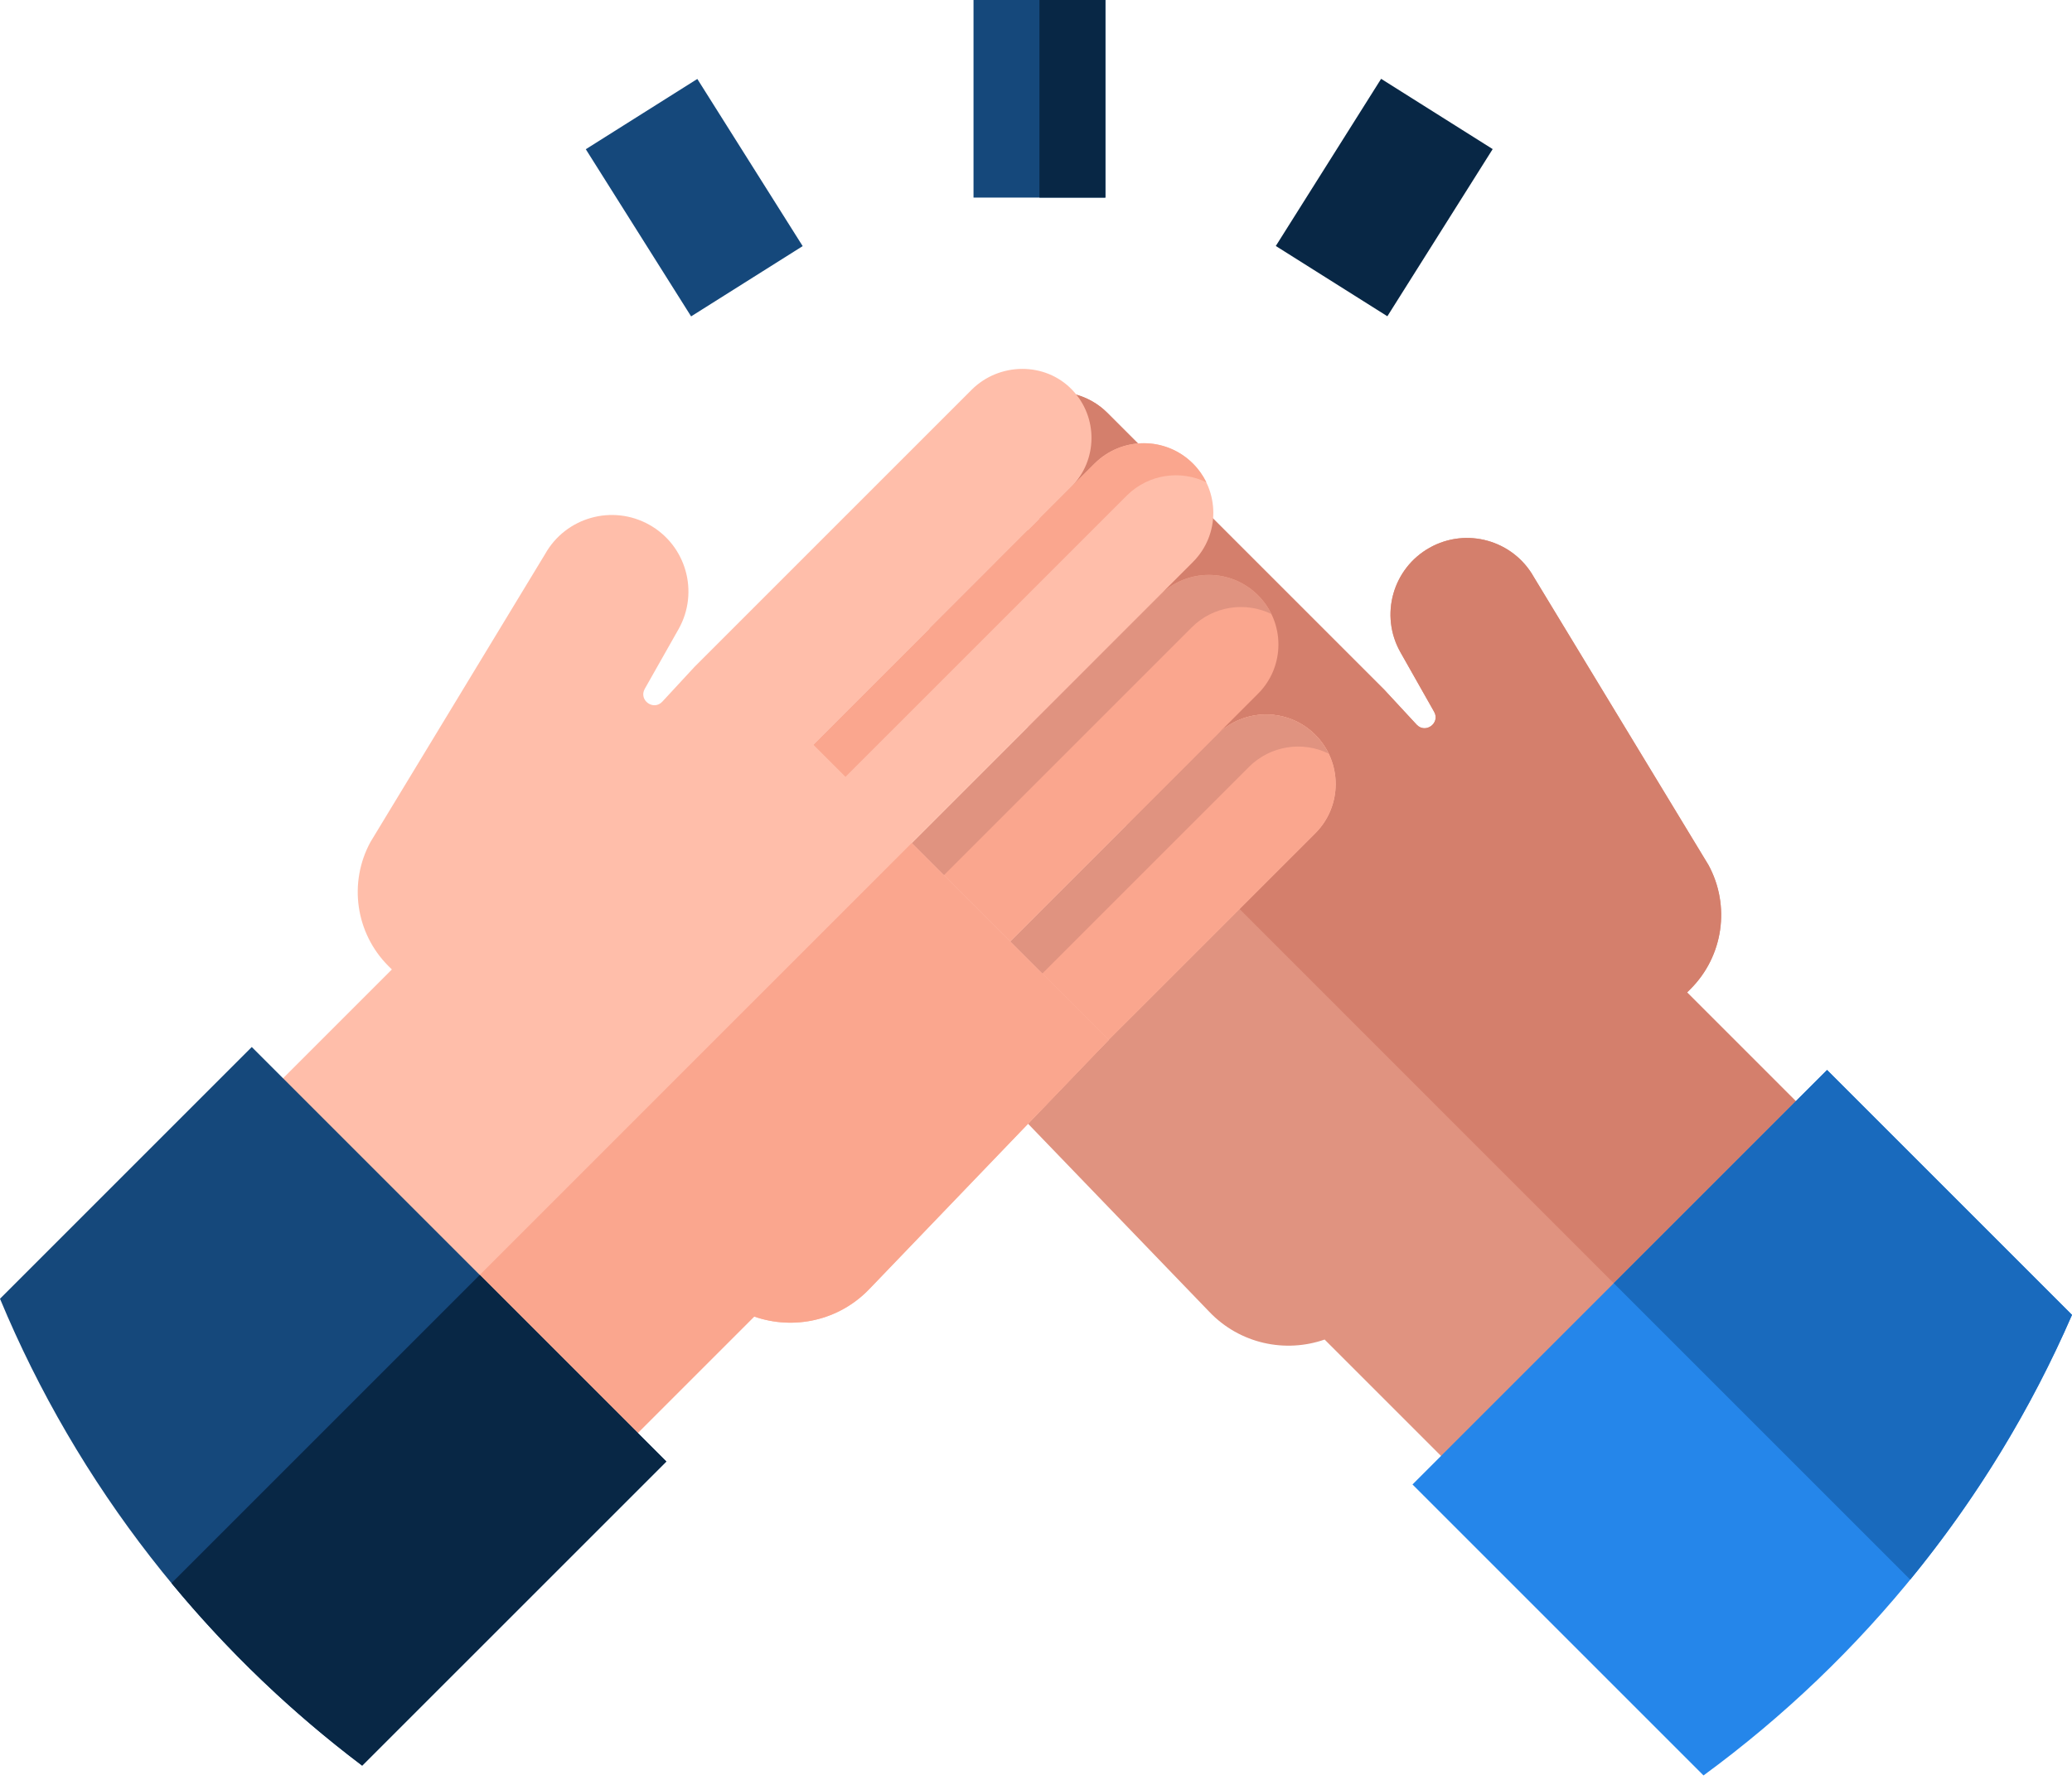 <svg width="64" height="55" viewBox="0 0 64 55" fill="none" xmlns="http://www.w3.org/2000/svg">
<path d="M30.404 15.032C29.564 14.193 28.203 14.193 27.364 15.032C26.524 15.872 26.524 17.233 27.364 18.072L36.677 27.385L39.717 24.346L30.404 15.032Z" fill="#E09380"/>
<path d="M52.109 30.659L52.216 30.553C53.229 29.539 53.455 27.979 52.769 26.72L47.377 17.828C46.738 16.688 45.296 16.282 44.156 16.922C43.017 17.561 42.612 19.003 43.252 20.143L44.297 21.989C44.493 22.336 44.033 22.677 43.758 22.389L42.756 21.306L34.203 12.753C33.639 12.19 32.83 11.992 32.105 12.172V16.735L39.087 23.717L32.105 30.699L31.634 34.59L37.351 40.523C38.298 41.517 39.702 41.806 40.915 41.382L45.401 45.868L56.359 34.91L52.109 30.659Z" fill="#E09380"/>
<path d="M52.218 30.552C53.231 29.539 53.456 27.979 52.771 26.72L47.379 17.828C46.739 16.688 45.297 16.282 44.158 16.921C43.019 17.561 42.614 19.003 43.253 20.142L44.298 21.989C44.494 22.335 44.034 22.677 43.76 22.388L42.757 21.306L34.204 12.753C33.641 12.189 32.832 11.992 32.106 12.172V16.734L39.089 23.716L36.505 26.3L50.737 40.533L56.361 34.909L52.111 30.659L52.218 30.552Z" fill="#D47F6C"/>
<path d="M27.367 15.029C27.333 15.063 27.3 15.093 27.199 15.219C27.357 15.376 27.576 15.466 27.798 15.444C28.412 15.383 28.981 15.592 29.413 16.023L38.097 24.708L39.089 23.716L30.381 15.009C29.546 14.174 28.2 14.192 27.367 15.029Z" fill="#D47F6C"/>
<path d="M64 40.62L56.434 33.054L43.629 45.859L52.618 54.848C57.569 51.222 61.526 46.317 64 40.62Z" fill="#2586EA"/>
<path d="M49.846 39.642L59.003 48.799C61.023 46.332 62.712 43.584 64 40.62L56.434 33.054L49.846 39.642Z" fill="#196ABD"/>
<path d="M37.587 22.701C38.426 21.862 39.787 21.862 40.627 22.701C41.466 23.541 41.466 24.902 40.627 25.741L33.612 32.755L30.572 29.716L37.587 22.701Z" fill="#FFBEAA"/>
<path d="M30.572 29.715L32.104 31.247V28.184L30.572 29.715Z" fill="#FFBEAA"/>
<path d="M40.628 22.701C39.788 21.862 38.428 21.862 37.588 22.701L32.105 28.184V31.248L33.613 32.755L40.628 25.741C41.467 24.902 41.467 23.541 40.628 22.701Z" fill="#FAA68E"/>
<path d="M37.587 22.701C38.426 21.862 39.787 21.862 40.627 22.701C40.8 22.875 40.938 23.071 41.039 23.28C40.238 22.889 39.244 23.027 38.578 23.692L31.564 30.707L30.572 29.716L37.587 22.701Z" fill="#E09380"/>
<path d="M35.819 18.391C36.658 17.551 38.019 17.551 38.859 18.391C39.698 19.23 39.698 20.591 38.859 21.43L30.574 29.716L27.534 26.676L35.819 18.391Z" fill="#FAA68E"/>
<path d="M35.819 18.391C36.659 17.551 38.02 17.551 38.859 18.391C39.033 18.564 39.17 18.76 39.272 18.969C38.47 18.578 37.476 18.716 36.81 19.382L28.525 27.667L27.534 26.676L35.819 18.391Z" fill="#E09380"/>
<path d="M33.808 14.323C34.647 13.483 36.008 13.483 36.847 14.323C37.687 15.162 37.687 16.523 36.847 17.362L27.534 26.676L24.494 23.636L33.808 14.323Z" fill="#FFBEAA"/>
<path d="M23.298 40.672C24.511 41.096 25.915 40.807 26.862 39.813L34.245 32.126L25.126 23.007L33.084 15.049C33.914 14.219 33.924 12.88 33.113 12.039C32.278 11.171 30.862 11.191 30.01 12.043L21.457 20.596L20.455 21.679C20.18 21.967 19.72 21.626 19.916 21.279L20.961 19.433C21.601 18.293 21.196 16.851 20.057 16.212C18.917 15.573 17.475 15.978 16.836 17.118L11.444 26.01C10.758 27.269 10.983 28.829 11.997 29.843L12.104 29.949L7.854 34.2L18.812 45.158L23.298 40.672Z" fill="#FFBEAA"/>
<path d="M32.106 29.989V34.352L34.243 32.127L32.106 29.989Z" fill="#FAA68E"/>
<path d="M18.809 45.158L23.295 40.672C24.508 41.096 25.912 40.807 26.859 39.813L34.242 32.126L28.16 26.044L13.928 40.277L18.809 45.158Z" fill="#FAA68E"/>
<path d="M37.262 14.899C37.16 14.69 37.023 14.494 36.849 14.32C36.017 13.489 34.673 13.482 33.832 14.3C33.832 14.3 33.832 14.3 33.832 14.3L33.825 14.306C33.82 14.311 33.814 14.316 33.809 14.32L25.124 23.007L26.115 23.998L34.8 15.314C34.805 15.309 34.809 15.304 34.815 15.299C35.48 14.645 36.466 14.511 37.262 14.899Z" fill="#FAA68E"/>
<path d="M0 40.122C2.391 45.873 6.283 50.844 11.187 54.545L20.582 45.15L7.777 32.345L0 40.122Z" fill="#15487B"/>
<path d="M11.187 54.545L20.583 45.15L14.819 39.386L5.298 48.907C7.033 51.008 9.01 52.902 11.187 54.545Z" fill="#082745"/>
<path d="M30.07 0H34.143V6.104H30.07V0Z" fill="#15487B"/>
<path d="M32.106 0H34.143V6.104H32.106V0Z" fill="#082745"/>
<path d="M18.094 4.61L21.539 2.439L24.793 7.603L21.347 9.774L18.094 4.61Z" fill="#15487B"/>
<path d="M39.407 7.599L42.66 2.435L46.106 4.606L42.853 9.77L39.407 7.599Z" fill="#082745"/>
</svg>
